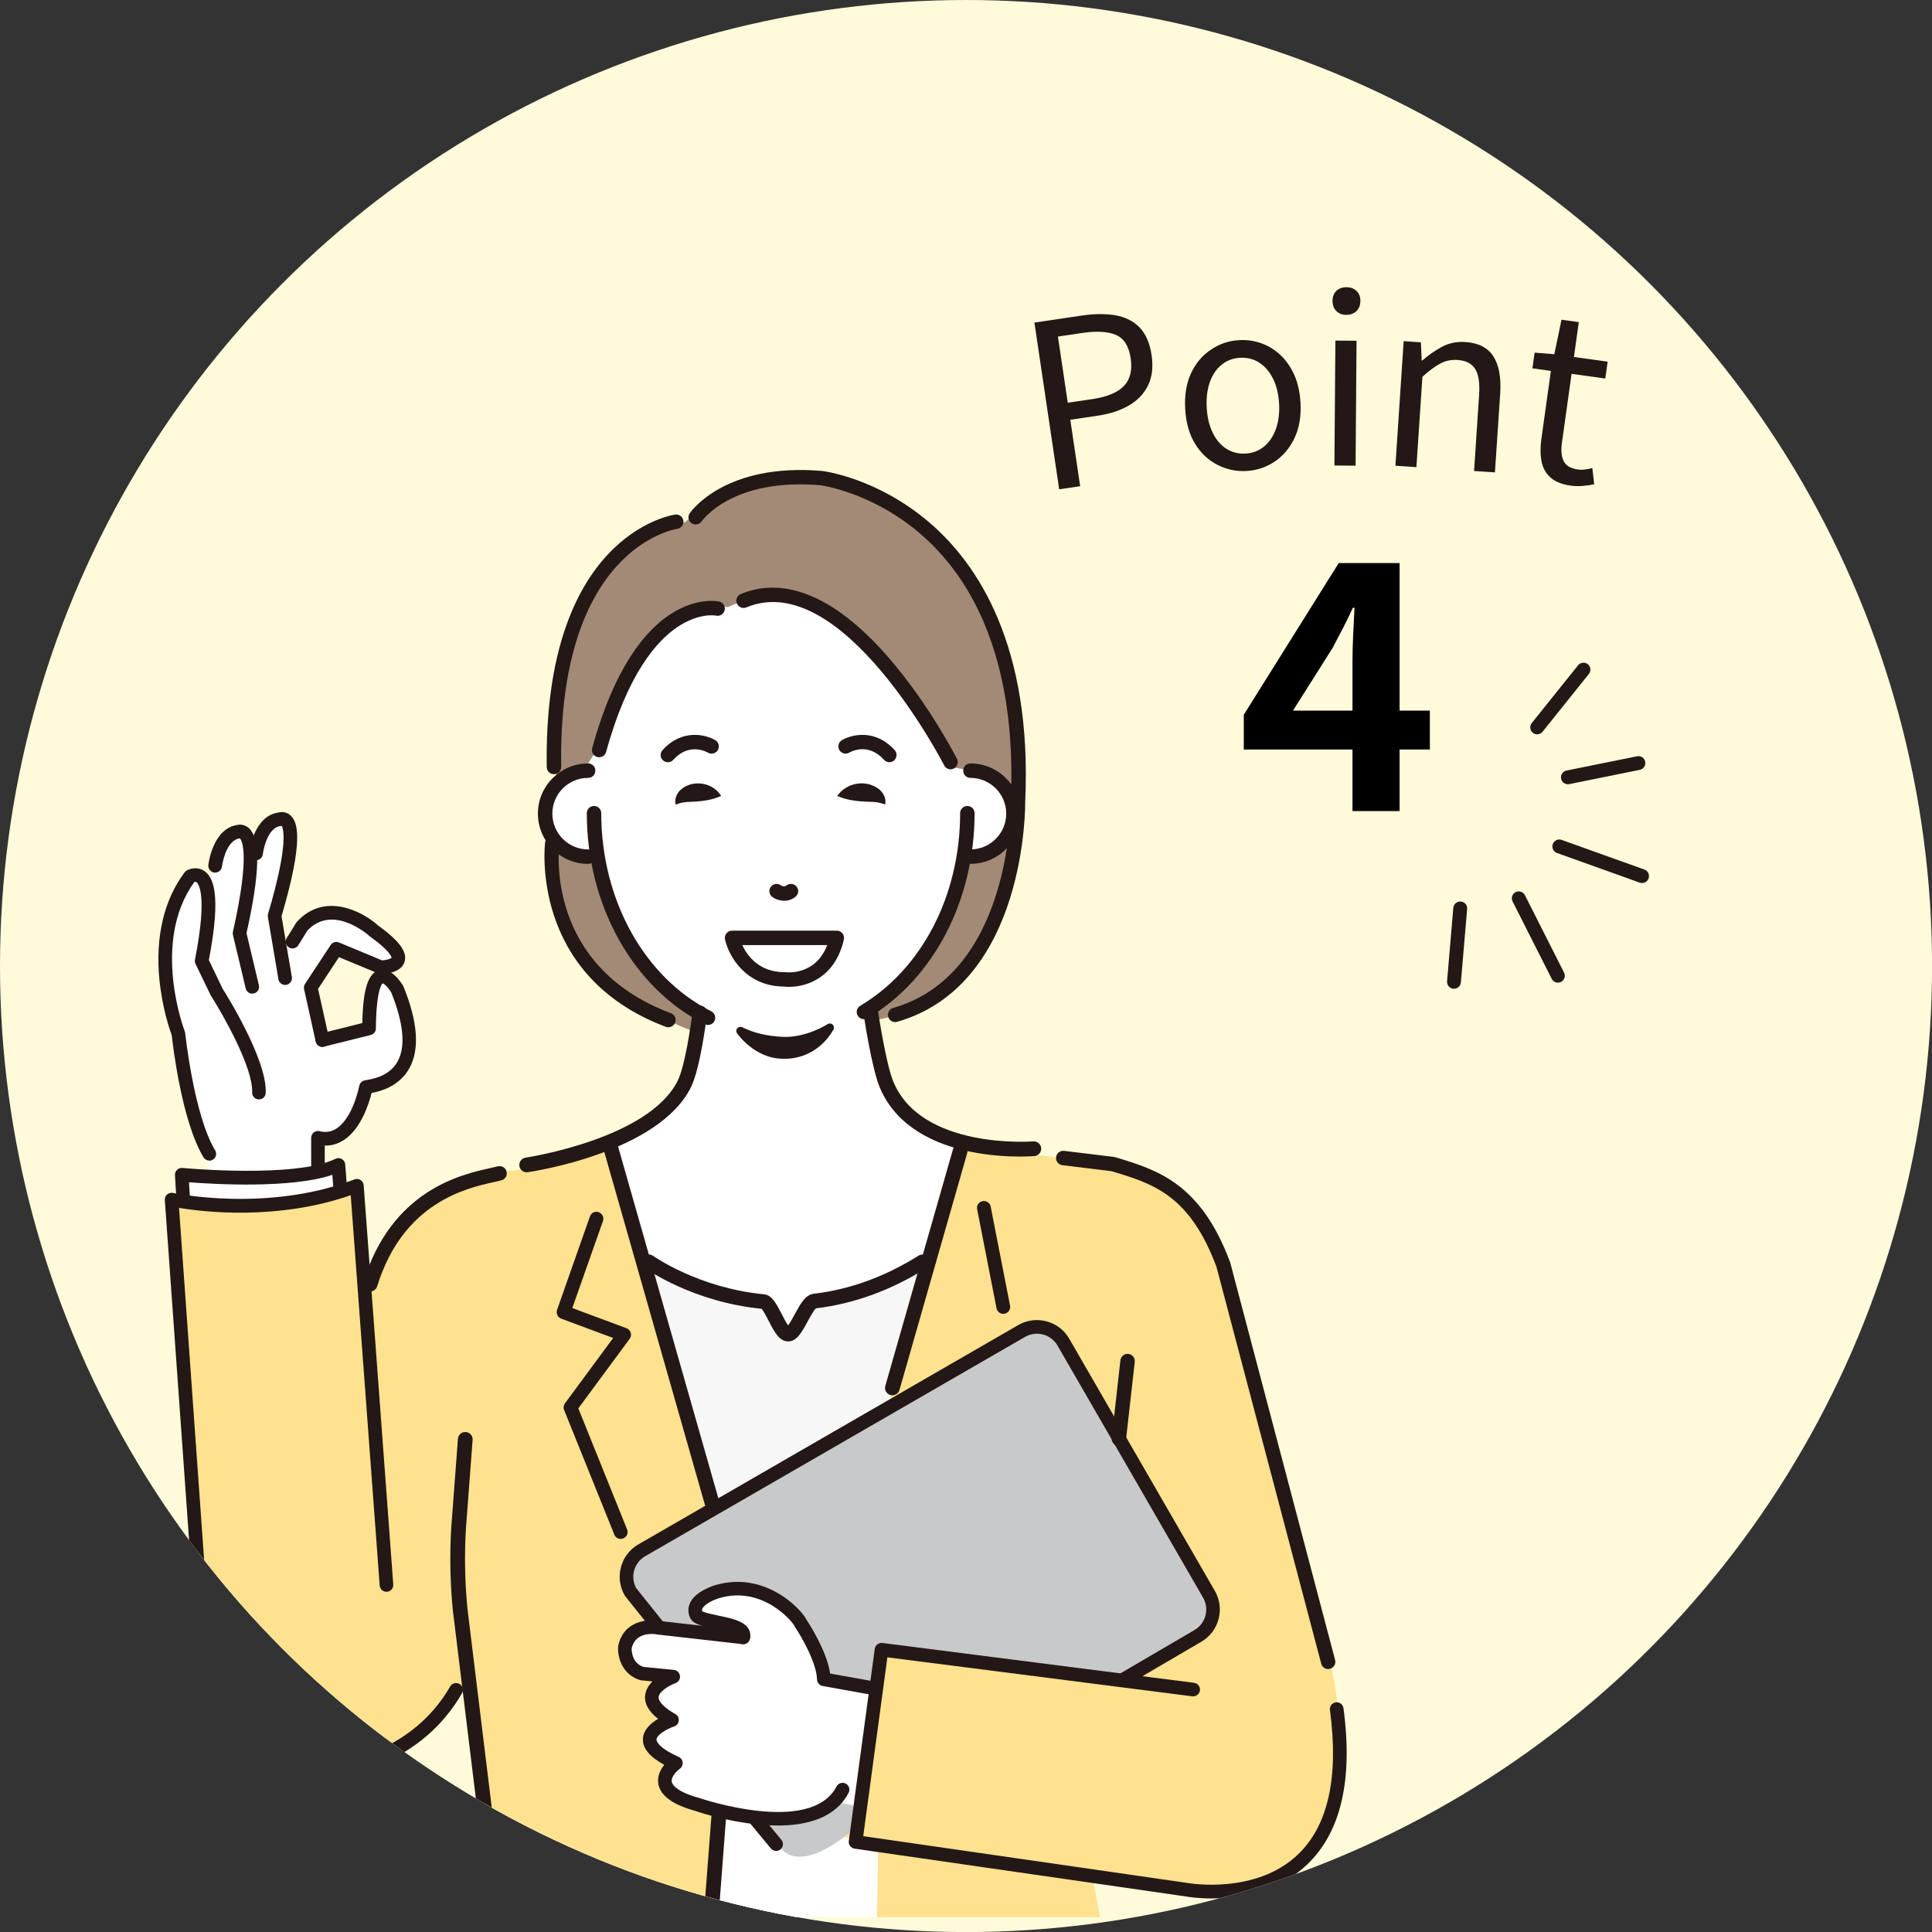<?xml version="1.0" encoding="UTF-8"?><svg id="_レイヤー_2" xmlns="http://www.w3.org/2000/svg" xmlns:xlink="http://www.w3.org/1999/xlink" viewBox="0 0 337.01 337.01"><rect x="0" y="0" width="337.01" height="337.01" fill="#333333" stroke="none"/><defs><style>.cls-1{fill:#fee28f;}.cls-2{fill:#231815;}.cls-3{fill:#a38a77;}.cls-4{fill:#eaefed;}.cls-5{fill:#fff;}.cls-6{fill:none;}.cls-7{fill:#231815;}.cls-8{fill:#fffbda;}.cls-9{fill:#c8c9ca;}.cls-10{clip-path:url(#clippath);}.cls-11{fill:#f7f7f7;}</style><clipPath id="clippath"><circle class="cls-6" cx="168.51" cy="168.51" r="168.51"/></clipPath></defs><g id="_レイヤー_1-2"><circle class="cls-8" cx="168.51" cy="168.51" r="168.51"/><circle class="cls-6" cx="168.51" cy="168.51" r="168.51"/><g class="cls-10"><polygon class="cls-4" points="125.65 316.26 124.04 334.42 152.97 334.42 152.83 315.86 125.65 316.26"/><path class="cls-5" d="M36.94,204.82c-1.9-6.02-6.47-24.74-6.47-24.74-3.8-17.28.95-23.78.95-23.78,1.9-6.66,5.23-3.01,5.23-3.01l3.17-7.61c3.17-3.49,4.6,1.74,4.6,1.74,1.43-5.71,4.91-5.23,4.91-5.23,3.01,2.54-1.27,17.12-1.27,17.12l1.74,6.5c6.5-15.85,19.34-.63,19.34-.63,1.74,2.85-3.81,3.01-3.81,3.01l-6.5-2.7-4.6,6.5,2.22,8.72,8.09-1.74c-.32-5.55,1.27-8.56,1.27-8.56,3.96-.63,4.91,6.5,4.91,6.5,2.48,10.18-6.66,12.68-6.66,12.68-2.85,9.51-8.09,8.56-8.09,8.56l.05,5.98,2.99-.93.23,27.23c4.76-12.84,29.97-25.73,29.97-25.73,20.14-4.42,26.6-10.13,29.96-15.65l3.3-11.56c-14.59-8.24-17.97-27.48-17.97-27.48-7.61.63-8.88-4.65-8.88-4.65-2.33-9.72,7.61-10.78,7.61-10.78l-.63-6.13c3.59-51.58,49.04-34.88,49.04-34.88,24.31,10.57,19.87,38.05,19.87,38.05v2.96c3.38,1.27,5.71,7.61,5.71,7.61,0,8.24-8.24,8.03-8.24,8.03-4.23,21.35-16.49,26-16.49,26l2.09,12.83c7.25,14.92,29.93,14.09,29.93,14.09,16.07-1.27,23.4,15.03,23.4,15.03l22.83,72.08c6.13,10.36,2.75,23.25,2.75,23.25-4.86,20.29-26.37,13.41-26.37,13.41l-18.93-4.7-.57,12.2h-100.88l-5.23-48.77c-6.36,18.6-22.36,20.51-22.36,20.51-28.38,2.32-23.51-24.74-23.51-24.74l-3.92-76.09,5.21-.53Z"/><path class="cls-1" d="M30.25,210.08s14.9,2.62,32.42-3.02l1.91,16.94s5.6-18.5,25.38-19.86l16.4-3.92,18.32,62.42,28.79-2.01,1.61-16.71,13.29-43.89,25.97,3.02s16.51,2.01,20.54,21.75l17.32,66.04s9.87,38.46-20.13,39.46l-21.51-2.95,1.33,7.09h-38.92l.21-11.87-27.18-10.27-1.96,22.14h-41.91l3.11-13.08-4.03-28.01s-10.28,14.6-23.57,15.41c0,0-21.75,0-21.95-21.54l-5.44-77.11Z"/><path class="cls-9" d="M208.93,285.38l-12.37,7.96-42.79-5.56-.3,7.47-9.76-2.32s-1.99-13.79-12.57-15.18c-13.92-1.83-9.71,3.9-9.71,3.9l8.2,3.96-14.64-1.66-4.99-6.23c-1.47-2.55-.6-5.81,1.95-7.28l66.27-38.26c2.55-1.47,5.81-.6,7.28,1.95l25.39,43.97c1.47,2.55.6,5.81-1.95,7.28Z"/><path class="cls-9" d="M131.97,318.39l4.18,3.9s3.03,5.38,13.3-3.68l-1.05-6.62s-6.96,6.4-13.64,4.73l-2.78,1.67Z"/><path class="cls-5" d="M153.47,295.25l-9.76-2.32s-2.32-14.99-15.61-16c0,0-11.68.81-4.03,7.25l-9.08-.24s-6.62-.57-5.81,4.87c0,0,1.01,3.22,7.05,3.62,0,0-6.64,3.42.2,7.25,0,0-7.65,4.43,1.01,7.25,0,0-4.63,5.84,2.42,7.85,0,0,17.92,6.04,26.17-.4l4.23.81,3.22-19.93Z"/><path class="cls-11" d="M112.21,219.24s6.87,7.29,20.95,7.8c1.12.04,3.94,6.02,5.13,5.97.5-.02,3.28-6.02,3.79-6.06,6.51-.47,11.69-2.76,19.87-7.11l-7.25,26.17-30.01,16.62-12.47-43.39Z"/><path class="cls-3" d="M97.16,136.39l5.16-2.83,1.78-2.73s5.23-25.67,22.95-24.95c0,0,19.33-10.99,38.66,27.87l3.43.63s5.03.8,7.44,4.73c0,0,4.23-41.98-26.88-53.46,0,0-14.8-8.46-30.2,5.44,0,0-25.37,1.51-22.35,45.3Z"/><path class="cls-3" d="M96.86,147.64s5.03,1.81,7.45,1.41c0,0,1.74,19.46,17.08,27.75l-.57,3.05s-29.4-10.27-23.96-32.21Z"/><path class="cls-3" d="M167.78,149.42s-2.06,19.76-15.96,26l-.2,2.62s21.75-.81,24.77-31.41c0,0-2.72,2.36-8.61,2.79Z"/><path class="cls-7" d="M165.82,134.2c-.46,0-.9-.25-1.12-.69-.18-.35-17.81-34.52-34.51-27.56-.64.27-1.38-.04-1.65-.68-.27-.64.04-1.38.68-1.65,7.91-3.29,16.99.73,26.24,11.62,6.8,8,11.28,16.76,11.47,17.13.31.62.07,1.38-.55,1.69-.18.09-.38.14-.57.14Z"/><path class="cls-7" d="M104.51,132.09c-.11,0-.22-.01-.33-.04-.67-.18-1.06-.88-.88-1.55,7.78-28.3,21.56-25.69,22.14-25.57.68.15,1.11.82.97,1.49-.14.68-.81,1.11-1.48.97-.14-.03-3.01-.54-6.77,1.99-3.6,2.42-8.69,8.16-12.43,21.78-.15.56-.66.93-1.21.93Z"/><path class="cls-7" d="M96.63,135.05c-.69,0-1.25-.55-1.26-1.24-.61-40.21,21.46-43.91,22.4-44.05.69-.1,1.33.37,1.43,1.06.1.69-.37,1.32-1.06,1.43h0c-.85.13-20.83,3.66-20.25,41.52.01.7-.54,1.27-1.24,1.28,0,0-.01,0-.02,0Z"/><path class="cls-7" d="M156.15,178.29c-.55,0-1.05-.36-1.21-.91-.19-.67.19-1.37.86-1.56,20.85-6,20.51-35.67,20.51-35.97.97-20.86-4.46-36.97-15.69-46.67-8.48-7.33-17.39-8.52-17.48-8.53-15.23-1.32-20.54,5.99-20.75,6.3-.4.57-1.18.71-1.75.32-.57-.39-.72-1.17-.33-1.74.25-.36,6.25-8.83,23.09-7.38.43.05,9.7,1.26,18.76,9.03,8.31,7.13,17.94,21.37,16.67,48.71,0,.23.39,31.82-22.33,38.35-.12.03-.23.05-.35.05Z"/><path class="cls-7" d="M116.59,179.2c-.15,0-.3-.03-.44-.08-23.92-9.01-21.09-31.98-21.06-32.21.09-.69.73-1.17,1.41-1.08.69.09,1.17.73,1.08,1.41-.11.86-2.55,21.23,19.46,29.51.65.24.98.97.73,1.62-.19.5-.67.82-1.18.82Z"/><path class="cls-7" d="M150.7,177.78c-.43,0-.85-.22-1.08-.62-.36-.6-.16-1.37.44-1.72,10.75-6.38,17.42-19.25,17.42-33.59,0-.7.56-1.26,1.26-1.26s1.26.56,1.26,1.26c0,15.22-7.15,28.93-18.65,35.76-.2.12-.42.18-.64.18Z"/><path class="cls-7" d="M123.5,178.79c-.19,0-.38-.04-.56-.13-12.5-6.29-20.58-20.74-20.58-36.81,0-.7.56-1.26,1.26-1.26s1.26.56,1.26,1.26c0,15.13,7.53,28.7,19.19,34.56.62.31.87,1.07.56,1.69-.22.44-.66.69-1.13.69Z"/><path class="cls-7" d="M155.14,132.96c-.34,0-.69-.14-.94-.42-2.82-3.15-5.92-1.34-6.05-1.26-.6.36-1.37.16-1.73-.43-.36-.6-.16-1.37.43-1.73,1.72-1.03,5.87-2,9.22,1.74.46.52.42,1.31-.1,1.78-.24.22-.54.32-.84.32Z"/><path class="cls-7" d="M146.05,138.84c1.6-2.34,5.01-2.93,7.28-1.18.79.64,1.31,1.7,1.07,2.68-1.66-.63-2.4-.41-3.93-.53-1.51-.12-2.85-.29-4.42-.97h0Z"/><path class="cls-7" d="M125.79,138.84c-1.5.66-2.77.84-4.2.97-1.45.12-2.12-.06-3.73.53-.25-.94.18-1.97.93-2.63,2.14-1.8,5.54-1.23,7.01,1.13h0Z"/><path class="cls-7" d="M116.5,132.96c-.3,0-.6-.11-.84-.32-.52-.46-.56-1.26-.1-1.78,3.35-3.74,7.5-2.77,9.22-1.74.6.36.79,1.13.43,1.73-.36.59-1.12.79-1.72.44-.34-.19-3.33-1.79-6.06,1.26-.25.28-.59.42-.94.42Z"/><path class="cls-7" d="M136.78,157.12c-.89,0-1.66-.36-2.07-.67-.56-.42-.67-1.21-.25-1.76.41-.55,1.19-.67,1.75-.26.16.11.58.34.99.02.55-.43,1.34-.33,1.77.22.43.55.33,1.34-.22,1.77-.65.51-1.33.69-1.96.69Z"/><path class="cls-7" d="M102.59,150.69c-4.83,0-8.76-3.93-8.76-8.76s3.93-8.76,8.76-8.76c.7,0,1.26.56,1.26,1.26s-.56,1.26-1.26,1.26c-3.44,0-6.24,2.8-6.24,6.24s2.8,6.24,6.24,6.24c.7,0,1.26.56,1.26,1.26s-.56,1.26-1.26,1.26Z"/><path class="cls-7" d="M169.28,150.69c-.7,0-1.26-.56-1.26-1.26s.56-1.26,1.26-1.26c3.44,0,6.24-2.8,6.24-6.24s-2.8-6.24-6.24-6.24c-.7,0-1.26-.56-1.26-1.26s.56-1.26,1.26-1.26c4.83,0,8.76,3.93,8.76,8.76s-3.93,8.76-8.76,8.76Z"/><path class="cls-7" d="M64.58,225.26c-.12,0-.25-.02-.37-.06-.66-.21-1.04-.91-.83-1.57,4.97-16.07,17.05-18.75,22.21-19.89.48-.11.89-.2,1.23-.29.67-.17,1.36.22,1.54.9.18.67-.22,1.36-.9,1.54-.36.1-.81.19-1.32.31-4.73,1.05-15.81,3.5-20.35,18.18-.17.54-.66.89-1.2.89Z"/><path class="cls-7" d="M57.37,309.62c-7.39,0-13.12-2.06-17.13-6.14-6.45-6.56-6.06-15.97-5.99-17.08l-5.5-77.07c-.03-.37.12-.74.41-.98.28-.24.67-.34,1.03-.26.16.04,16.47,3.47,31.64-2.36.35-.14.74-.1,1.06.11.32.2.52.54.55.92l5.16,69.63c.05.65-.44,1.22-1.1,1.27-.67.05-1.22-.44-1.27-1.1l-5.05-68.07c-12.76,4.43-25.58,2.93-29.95,2.21l5.39,75.62c0,.06,0,.12,0,.18,0,.09-.64,9.29,5.32,15.34,3.96,4.02,9.95,5.82,17.81,5.34.05,0,12.23-1.61,18.78-13,.33-.57,1.05-.76,1.62-.44.57.33.76,1.05.44,1.62-7.16,12.45-20.08,14.11-20.63,14.18-.89.05-1.76.08-2.61.08Z"/><path class="cls-7" d="M144.74,179.24s-3.93,2.55-8.32,2.33c-2.57-.13-5.03-.62-7.26-1.74,0,0,2.85,4.13,7.49,4.13,0,0,5.1.45,8.09-4.71Z"/><path class="cls-7" d="M136.99,184.69c-.23,0-.37-.01-.4-.01h0c-4.9,0-7.89-4.26-8.02-4.44-.19-.27-.17-.64.05-.88.22-.25.58-.32.87-.17,1.95.98,4.23,1.53,6.98,1.67,4.1.23,7.86-2.19,7.89-2.21.28-.18.65-.15.89.08.24.23.29.6.13.88-2.73,4.7-7.05,5.08-8.38,5.08ZM132.07,181.67c1.16.83,2.72,1.56,4.57,1.56.19.02,2.97.2,5.47-1.92-1.56.58-3.59,1.09-5.74.98-1.56-.08-2.99-.29-4.31-.62Z"/><path class="cls-7" d="M137.7,172.15c-.34,0-.66-.02-.95-.06-6.72-.04-9.67-5.39-10.28-8.22-.08-.37,0-.76.25-1.06.24-.3.6-.47.98-.47h18.28c.38,0,.74.17.98.47.24.3.33.69.24,1.06-1.49,6.6-6.39,8.27-9.5,8.27ZM129.48,164.86c.86,1.85,2.92,4.72,7.36,4.72.06,0,.11,0,.17.01.23.03,5.25.6,7.28-4.73h-14.81Z"/><path class="cls-7" d="M36.52,202.45c-.4,0-.79-.2-1.02-.57-3.8-6.29-5.36-19.61-5.54-21.29-.3-.82-1.65-4.65-2.15-9.68-.74-7.44.78-13.92,4.39-18.74.09-.12.21-.23.35-.31.6-.36,1.94-.74,3.12.1,1.42,1.01,3.04,3.71.76,15.51l2.4,4.99c.66,1.04,7.78,12.43,7.52,18.18-.03.66-.56,1.16-1.24,1.13-.66-.03-1.16-.59-1.13-1.24.19-4.28-5.12-13.62-7.19-16.86-.03-.04-.05-.08-.07-.12l-2.61-5.4c-.11-.23-.15-.49-.1-.75,2.3-11.68.49-13.35.27-13.5-.12-.09-.27-.08-.38-.05-7.6,10.51-1.74,25.87-1.68,26.03.04.1.06.2.08.31.02.14,1.53,14.35,5.23,20.47.34.56.16,1.29-.4,1.63-.19.12-.4.17-.61.17Z"/><path class="cls-7" d="M44.02,173.33c-.54,0-1.02-.37-1.16-.91l-2.23-9.35c-.04-.18-.04-.36,0-.54,3.11-13.73,1.49-16.02,1.22-16.29-2.52.28-3.13,4.88-3.14,4.93-.08.65-.68,1.12-1.32,1.04-.65-.08-1.12-.66-1.05-1.31.03-.27.79-6.47,5.17-7.02.52-.1,1.28,0,1.93.6,2.04,1.9,1.9,7.89-.44,18.3l2.16,9.08c.15.64-.24,1.28-.88,1.43-.09.02-.19.03-.28.03Z"/><path class="cls-7" d="M49.74,171.81c-.57,0-1.07-.41-1.17-.99l-1.84-10.87c-.03-.18-.02-.36.03-.54,3.67-12.35,2.63-14.94,2.37-15.35-.04.01-.09.02-.15.02-2.53.27-3.14,4.88-3.14,4.93-.08.65-.67,1.11-1.32,1.04-.65-.08-1.12-.66-1.05-1.31.03-.26.78-6.43,5.12-7.01.51-.14,1.35-.15,2.07.49,1.24,1.11,2.42,4.14-1.55,17.6l1.8,10.6c.11.65-.33,1.26-.97,1.37-.07.01-.13.02-.2.02Z"/><path class="cls-7" d="M56.23,182.62c-.54,0-1.04-.38-1.16-.93l-2.03-9.16c-.07-.31,0-.64.17-.91l4.47-6.78c.31-.48.92-.66,1.45-.44l7.51,3.12c.77-.04,1.53-.27,1.67-.46h0s-.05-1.04-3.78-3.71c-.04-.03-.07-.05-.11-.09-.26-.23-6.36-5.62-10.79-.95l-1.59,2.57c-.34.56-1.08.73-1.64.38-.56-.35-.73-1.08-.38-1.64l1.65-2.67c.04-.06.09-.12.14-.18,4.81-5.21,11.33-1.86,14.16.68,3.72,2.68,5.14,4.64,4.59,6.35-.64,1.99-3.56,2.09-4.14,2.09-.16,0-.31-.03-.46-.09l-6.83-2.84-3.65,5.54,1.93,8.66c.14.64-.26,1.28-.9,1.42-.09.02-.17.03-.26.03Z"/><path class="cls-7" d="M55.47,204.37c-.66,0-1.19-.53-1.19-1.19v-4.71c0-.36.17-.71.45-.93.29-.23.66-.31,1.02-.22,1.09.27,2.05.11,2.94-.46,2.91-1.88,3.97-7.39,3.98-7.45.09-.46.43-.83.89-.94.1-.02.24-.05.43-.08,1.08-.19,3.95-.69,5.35-3.21,1.45-2.61,1.08-6.67-1.1-12.08-.47-.77-1.21-1.54-1.52-1.57.03.01-1.1.76-1.15,7.87,0,.54-.37,1.01-.9,1.14l-8.14,2.03c-.64.16-1.28-.23-1.44-.86-.16-.64.23-1.28.86-1.44l7.25-1.81c.12-5.94,1.02-8.72,2.94-9.23,2.11-.57,3.85,2.18,4.18,2.74.03.05.06.1.08.16,2.49,6.15,2.83,10.93,1.01,14.21-1.76,3.17-5.04,4.02-6.59,4.32-.46,1.83-1.83,6.25-4.84,8.2-1.03.67-2.17,1.01-3.33.97v3.36c0,.66-.53,1.19-1.19,1.19Z"/><path class="cls-7" d="M231.69,291.15c-.56,0-1.07-.37-1.22-.94l-18.28-69.25c-4.7-12.52-11-14.47-18.29-16.66l-8.58-1.05c-.69-.08-1.18-.71-1.1-1.4.08-.69.72-1.18,1.4-1.1l8.69,1.06c.07,0,.14.02.21.04,7.32,2.21,14.88,4.49,20.04,18.28.02.04.03.08.04.12l18.29,69.31c.18.67-.22,1.36-.9,1.54-.11.03-.22.04-.32.04Z"/><path class="cls-7" d="M195.17,252.21s-.09,0-.14,0c-.69-.08-1.19-.7-1.11-1.39l1.52-13.54c.08-.69.7-1.18,1.39-1.11.69.08,1.19.7,1.11,1.39l-1.52,13.54c-.07.64-.62,1.12-1.25,1.12Z"/><path class="cls-7" d="M135.63,318.43c-6.87,0-13.84-2.36-14.34-2.54-3.95-1.1-6.08-2.64-6.45-4.7-.24-1.35.37-2.51,1.03-3.34-2.59-1.42-3.81-2.92-3.72-4.56.08-1.58,1.41-2.73,2.65-3.46-1.65-1.29-2.4-2.62-2.27-4.04.09-1,.62-1.83,1.29-2.49l-1.96-.19c-.08,0-.17-.03-.25-.05-3.26-1.05-3.9-4.26-3.79-5.81,0-.05.01-.1.02-.15.91-4.4,5.17-4.76,7.35-4.33l14.59,1.66c.65.07,1.12.66,1.05,1.32-.07.65-.67,1.12-1.32,1.05l-14.64-1.66s-.07,0-.1-.02c-.4-.08-3.88-.67-4.58,2.39-.02.46.03,2.55,2.03,3.26l5.33.52c.55.05.99.48,1.06,1.04.07.55-.25,1.08-.78,1.27-1.14.41-2.86,1.47-2.94,2.42-.07.8,1,1.89,2.92,2.98.41.23.64.68.59,1.15-.05.47-.36.86-.81,1.01-1.26.42-3.03,1.45-3.07,2.27-.01.21.13,1.35,3.87,3.04.39.18.65.54.69.97.04.42-.15.84-.49,1.08-.42.3-1.57,1.37-1.41,2.28.09.48.73,1.71,4.81,2.84.26.09,19.46,6.59,23.93-2.01.3-.58,1.02-.81,1.6-.51.58.3.81,1.02.51,1.6-2.3,4.43-7.32,5.72-12.4,5.72Z"/><path class="cls-7" d="M151.76,295.56c-.07,0-.14,0-.21-.02l-8.05-1.44c-.55-.1-.96-.57-.98-1.14-.08-2.96-2.8-7.6-3.83-9.13-.04-.06-.08-.12-.1-.19-.35-.78-5.54-7.05-13.07-4.89-1.02.29-2.62,1.06-2.99,1.84-.06.12-.1.26-.04.47.43.26,1.81.54,2.74.74,2.33.48,4.53.94,5.35,2.34.33.55.39,1.19.19,1.83-.19.63-.86.98-1.49.78-.61-.19-.96-.84-.79-1.45-.44-.48-2.66-.94-3.74-1.16-2.26-.47-3.9-.81-4.41-2.02-.36-.85-.34-1.73.04-2.54.98-2.05,4.13-3,4.48-3.1,8.5-2.44,14.82,4.03,15.85,6.11.46.7,3.53,5.44,4.1,9.34l7.16,1.28c.65.12,1.08.73.96,1.38-.1.58-.6.98-1.17.98Z"/><path class="cls-7" d="M211.4,331.16c-2.54,0-4.29-.3-4.48-.34l-57.85-8.35c-.65-.09-1.1-.69-1.01-1.34l4.53-33.52c.09-.65.69-1.09,1.33-1.02l54.36,6.95c.65.08,1.11.68,1.03,1.33s-.69,1.11-1.33,1.03l-53.19-6.8-4.21,31.19,56.73,8.19c.16.03,11.78,2.02,19.1-4.99,5.28-5.05,7.15-13.53,5.58-25.2-.09-.65.37-1.25,1.02-1.34.65-.09,1.25.37,1.34,1.02,1.68,12.47-.44,21.64-6.31,27.24-5.24,5-12.17,5.94-16.64,5.94Z"/><path class="cls-7" d="M196.06,294.1c-.41,0-.81-.21-1.03-.59-.33-.57-.14-1.29.43-1.63l12.88-7.53c.96-.56,1.65-1.45,1.93-2.52.29-1.07.14-2.18-.41-3.14l-25.39-43.97c-1.14-1.98-3.68-2.66-5.66-1.52l-66.27,38.26c-1.95,1.13-2.64,3.62-1.56,5.58l4.93,6.15c.41.51.33,1.26-.18,1.67-.51.41-1.26.33-1.67-.18l-4.99-6.23s-.07-.1-.1-.15c-1.8-3.11-.73-7.11,2.38-8.9l66.27-38.26c3.11-1.8,7.11-.73,8.9,2.39l25.39,43.97c.87,1.51,1.1,3.26.65,4.94s-1.53,3.09-3.04,3.96l-12.87,7.53c-.19.11-.39.16-.6.16Z"/><path class="cls-7" d="M135.39,322.87c-.34,0-.68-.15-.92-.43l-3.42-4.13c-.42-.51-.35-1.26.16-1.67.51-.42,1.26-.35,1.67.16l3.42,4.13c.42.51.35,1.26-.16,1.67-.22.18-.49.27-.76.27Z"/><path class="cls-7" d="M31.96,210.34c-.62,0-1.15-.49-1.19-1.12l-.25-4.23c-.02-.35.11-.68.36-.93.25-.24.59-.36.94-.33.2.02,19.73,1.84,26.69-1.59.35-.18.77-.16,1.11.03.34.2.57.55.6.94l.3,3.93c.05.65-.44,1.23-1.09,1.28-.66.06-1.23-.44-1.28-1.09l-.18-2.3c-7.13,2.43-20.63,1.64-25,1.3l.17,2.86c.04.66-.46,1.22-1.12,1.26-.02,0-.05,0-.07,0Z"/><path class="cls-2" d="M124.18,263.39c-.56,0-1.07-.37-1.23-.93l-17.77-62.33c-.19-.68.2-1.39.88-1.59.68-.19,1.39.2,1.59.88l17.77,62.33c.19.68-.2,1.39-.88,1.59-.12.03-.24.05-.35.05Z"/><path class="cls-2" d="M124.04,335.71s-.07,0-.1,0c-.71-.05-1.24-.67-1.18-1.38l1.4-18.38c.05-.71.66-1.24,1.38-1.18.71.05,1.24.67,1.18,1.38l-1.4,18.38c-.05.67-.61,1.19-1.28,1.19Z"/><path class="cls-2" d="M155.66,243.39c-.12,0-.24-.02-.35-.05-.68-.2-1.08-.91-.88-1.59l11.81-41.3c.2-.68.91-1.08,1.59-.88.68.2,1.08.91.88,1.59l-11.81,41.3c-.16.56-.68.93-1.23.93Z"/><path class="cls-2" d="M175.01,229.18c-.56,0-1.07-.4-1.18-.97l-3.38-17.28c-.13-.65.3-1.28.95-1.41.65-.13,1.28.3,1.41.95l3.38,17.28c.13.65-.3,1.28-.95,1.41-.08.02-.16.02-.23.02Z"/><path class="cls-2" d="M108.27,268.44c-.48,0-.93-.28-1.11-.75l-8.76-21.74c-.16-.39-.1-.83.15-1.16l8.41-11.4-9.07-3.37c-.61-.23-.93-.91-.72-1.53l5.74-16.31c.22-.63.9-.96,1.53-.73.63.22.96.91.74,1.53l-5.35,15.19,9.46,3.52c.35.13.63.42.73.78.11.36.04.75-.18,1.06l-8.96,12.14,8.51,21.12c.25.62-.05,1.32-.67,1.56-.15.06-.3.09-.45.09Z"/><path class="cls-2" d="M82.13,335.71c-.1,0-.2-.01-.3-.04-.69-.16-1.12-.86-.95-1.55l3.05-12.85-4.95-40.48c-.46-4.75-.55-9.54-.27-14.27l1.17-15.54c.05-.71.67-1.25,1.38-1.18.71.05,1.24.67,1.18,1.38l-1.17,15.52c-.27,4.58-.18,9.23.26,13.82l4.97,40.68c.02.15,0,.3-.02.45l-3.1,13.08c-.14.59-.67.99-1.25.99Z"/><path class="cls-2" d="M91.87,204.49c-.63,0-1.18-.46-1.27-1.1-.1-.7.38-1.35,1.09-1.46.22-.03,21.51-3.25,26.54-13.44,1.23-2.49,2.27-9.48,2.56-11.96.08-.7.72-1.21,1.43-1.12.7.08,1.21.72,1.12,1.43-.05.38-1.13,9.4-2.81,12.8-5.63,11.39-27.55,14.71-28.48,14.84-.06,0-.12.01-.19.01Z"/><path class="cls-2" d="M177.97,201.75c-2.1,0-5.31-.15-8.79-.87-8-1.66-13.45-5.58-15.77-11.33-1.4-3.46-2.71-12.3-2.77-12.68-.1-.7.38-1.36,1.08-1.46.7-.11,1.35.38,1.46,1.08.01.09,1.33,8.91,2.61,12.09,4.85,12,24.24,10.54,24.44,10.52.69-.06,1.33.47,1.39,1.17.06.71-.47,1.33-1.17,1.39-.09,0-1.01.08-2.47.08Z"/><path class="cls-2" d="M137.47,233.99c-1.55,0-2.45-1.75-3.4-3.61-.34-.67-.9-1.75-1.22-2.08-12.03-1.2-20.06-6.9-20.4-7.14-.58-.41-.71-1.22-.29-1.79.41-.58,1.22-.71,1.79-.29.08.06,7.91,5.6,19.33,6.69,1.37.13,2.16,1.67,3.08,3.45.31.59.77,1.5,1.12,1.98.35-.47.83-1.34,1.14-1.92,1-1.84,1.86-3.43,3.31-3.6,6.29-.74,12.44-2.97,18.28-6.64.6-.38,1.39-.2,1.77.4.38.6.2,1.39-.4,1.77-6.13,3.85-12.6,6.21-19.24,7.01-.37.29-1.05,1.53-1.46,2.29-1.01,1.87-1.89,3.48-3.39,3.49h-.01ZM133.03,228.32h0,0Z"/></g><path class="cls-2" d="M184.76,85.36l-4.32-29.09,8.29-1.23c2.17-.32,4.11-.33,5.84-.04,1.72.3,3.12,1,4.21,2.11,1.08,1.11,1.78,2.72,2.1,4.84.3,2.04.1,3.78-.6,5.24-.7,1.46-1.81,2.63-3.33,3.52-1.52.89-3.33,1.49-5.45,1.8l-4.8.71,1.72,11.59-3.65.54ZM186.25,70.25l4.33-.64c2.54-.38,4.36-1.13,5.46-2.27,1.1-1.14,1.5-2.75,1.19-4.84-.31-2.12-1.17-3.48-2.57-4.08-1.4-.6-3.38-.71-5.95-.33l-4.17.62,1.72,11.55Z"/><path class="cls-2" d="M217.43,82.16c-1.76.1-3.44-.26-5.04-1.06-1.6-.81-2.91-2.03-3.92-3.68-1.02-1.64-1.59-3.67-1.73-6.07-.14-2.43.21-4.52,1.03-6.27.83-1.75,1.99-3.12,3.49-4.11,1.5-1,3.13-1.54,4.89-1.64,1.34-.08,2.62.11,3.87.55,1.24.44,2.36,1.13,3.35,2.06.99.94,1.79,2.1,2.41,3.48.61,1.39.97,2.99,1.07,4.8.14,2.4-.22,4.48-1.06,6.23-.84,1.75-1.99,3.11-3.47,4.09s-3.1,1.52-4.89,1.62ZM217.25,79.12c1.26-.07,2.34-.48,3.25-1.23.91-.75,1.59-1.76,2.06-3.05.46-1.29.65-2.76.56-4.41-.09-1.68-.44-3.14-1.05-4.36-.6-1.22-1.4-2.16-2.39-2.8-.99-.64-2.11-.93-3.36-.86-1.26.07-2.34.48-3.25,1.23-.91.75-1.59,1.76-2.04,3.05-.45,1.29-.63,2.77-.53,4.45.09,1.66.44,3.1,1.03,4.32.59,1.23,1.38,2.16,2.37,2.8.99.64,2.11.93,3.36.86Z"/><path class="cls-2" d="M234.83,54.92c-.72,0-1.3-.23-1.74-.68-.44-.44-.65-1.04-.65-1.79,0-.72.23-1.29.68-1.72.44-.42,1.03-.63,1.75-.63.72,0,1.31.22,1.76.66.45.43.67,1.01.67,1.73,0,.75-.24,1.34-.7,1.78-.46.44-1.05.65-1.77.65ZM232.77,81.19l.17-21.78,3.69.03-.17,21.79-3.69-.03Z"/><path class="cls-2" d="M243.41,81.25l1.44-21.74,3,.2.15,3.19h.08c1.11-.97,2.27-1.77,3.48-2.42s2.56-.92,4.05-.82c2.29.15,3.93.99,4.9,2.52.97,1.53,1.36,3.68,1.18,6.45l-.92,13.77-3.64-.24.88-13.29c.14-2.05-.09-3.56-.69-4.51-.59-.95-1.61-1.47-3.05-1.57-1.12-.07-2.14.14-3.06.64-.92.5-1.95,1.26-3.09,2.29l-1.05,15.77-3.68-.25Z"/><path class="cls-2" d="M273.97,84.71c-1.51-.21-2.67-.68-3.49-1.4-.82-.72-1.34-1.65-1.57-2.79-.23-1.14-.25-2.43-.05-3.86l1.67-11.96-3.22-.45.38-2.74,3.44.28,1.25-6.02,3.02.42-.85,6.08,5.88.82-.41,2.94-5.88-.82-1.69,12.08c-.18,1.3-.08,2.35.31,3.14.39.8,1.2,1.28,2.45,1.46.4.06.83.06,1.3,0,.47-.06.88-.14,1.25-.25l.33,2.84c-.64.13-1.31.22-2.02.28-.71.06-1.41.05-2.1-.05Z"/><circle class="cls-6" cx="168.51" cy="168.51" r="168.51"/><path class="cls-7" d="M270.79,147.59c0-.12.03-.24.07-.35.22-.63.92-.96,1.55-.73l14.43,5.17c.63.22.95.91.73,1.55-.22.63-.92.96-1.55.73l-14.43-5.17c-.51-.18-.82-.68-.8-1.19Z"/><path class="cls-7" d="M272.29,135.54c.02-.54.41-1.02.97-1.13l12.3-2.49c.65-.13,1.29.29,1.42.95.13.66-.29,1.29-.95,1.42l-12.3,2.49c-.65.13-1.29-.29-1.42-.95-.02-.1-.03-.2-.02-.3Z"/><path class="cls-7" d="M266.93,126.83c.01-.25.1-.49.26-.7l8.08-10.08c.42-.52,1.18-.6,1.7-.19.52.42.61,1.18.19,1.7l-8.08,10.08c-.42.52-1.18.6-1.7.19-.31-.25-.47-.63-.45-1Z"/><path class="cls-7" d="M252.42,171.21s0-.03,0-.05l1.09-12.8c.06-.67.64-1.16,1.31-1.1.67.06,1.18.63,1.1,1.31l-1.09,12.8c-.06.67-.64,1.16-1.31,1.1-.65-.06-1.13-.61-1.1-1.26Z"/><path class="cls-7" d="M263.72,156.64c.02-.42.26-.82.66-1.02.6-.3,1.32-.06,1.62.53l6.83,13.51c.3.6.06,1.32-.53,1.62-.6.3-1.32.06-1.62-.53l-6.83-13.51c-.1-.19-.14-.4-.13-.6Z"/><path d="M235.92,141.48v-26.1c0-1.32.04-2.88.12-4.68s.16-3.36.24-4.68h-.3c-.52,1.16-1.08,2.32-1.68,3.48-.6,1.16-1.22,2.34-1.86,3.54l-6.9,10.92h23.88v6.78h-32.46v-6.06l16.56-26.46h10.62v43.26h-8.22Z"/></g></svg>